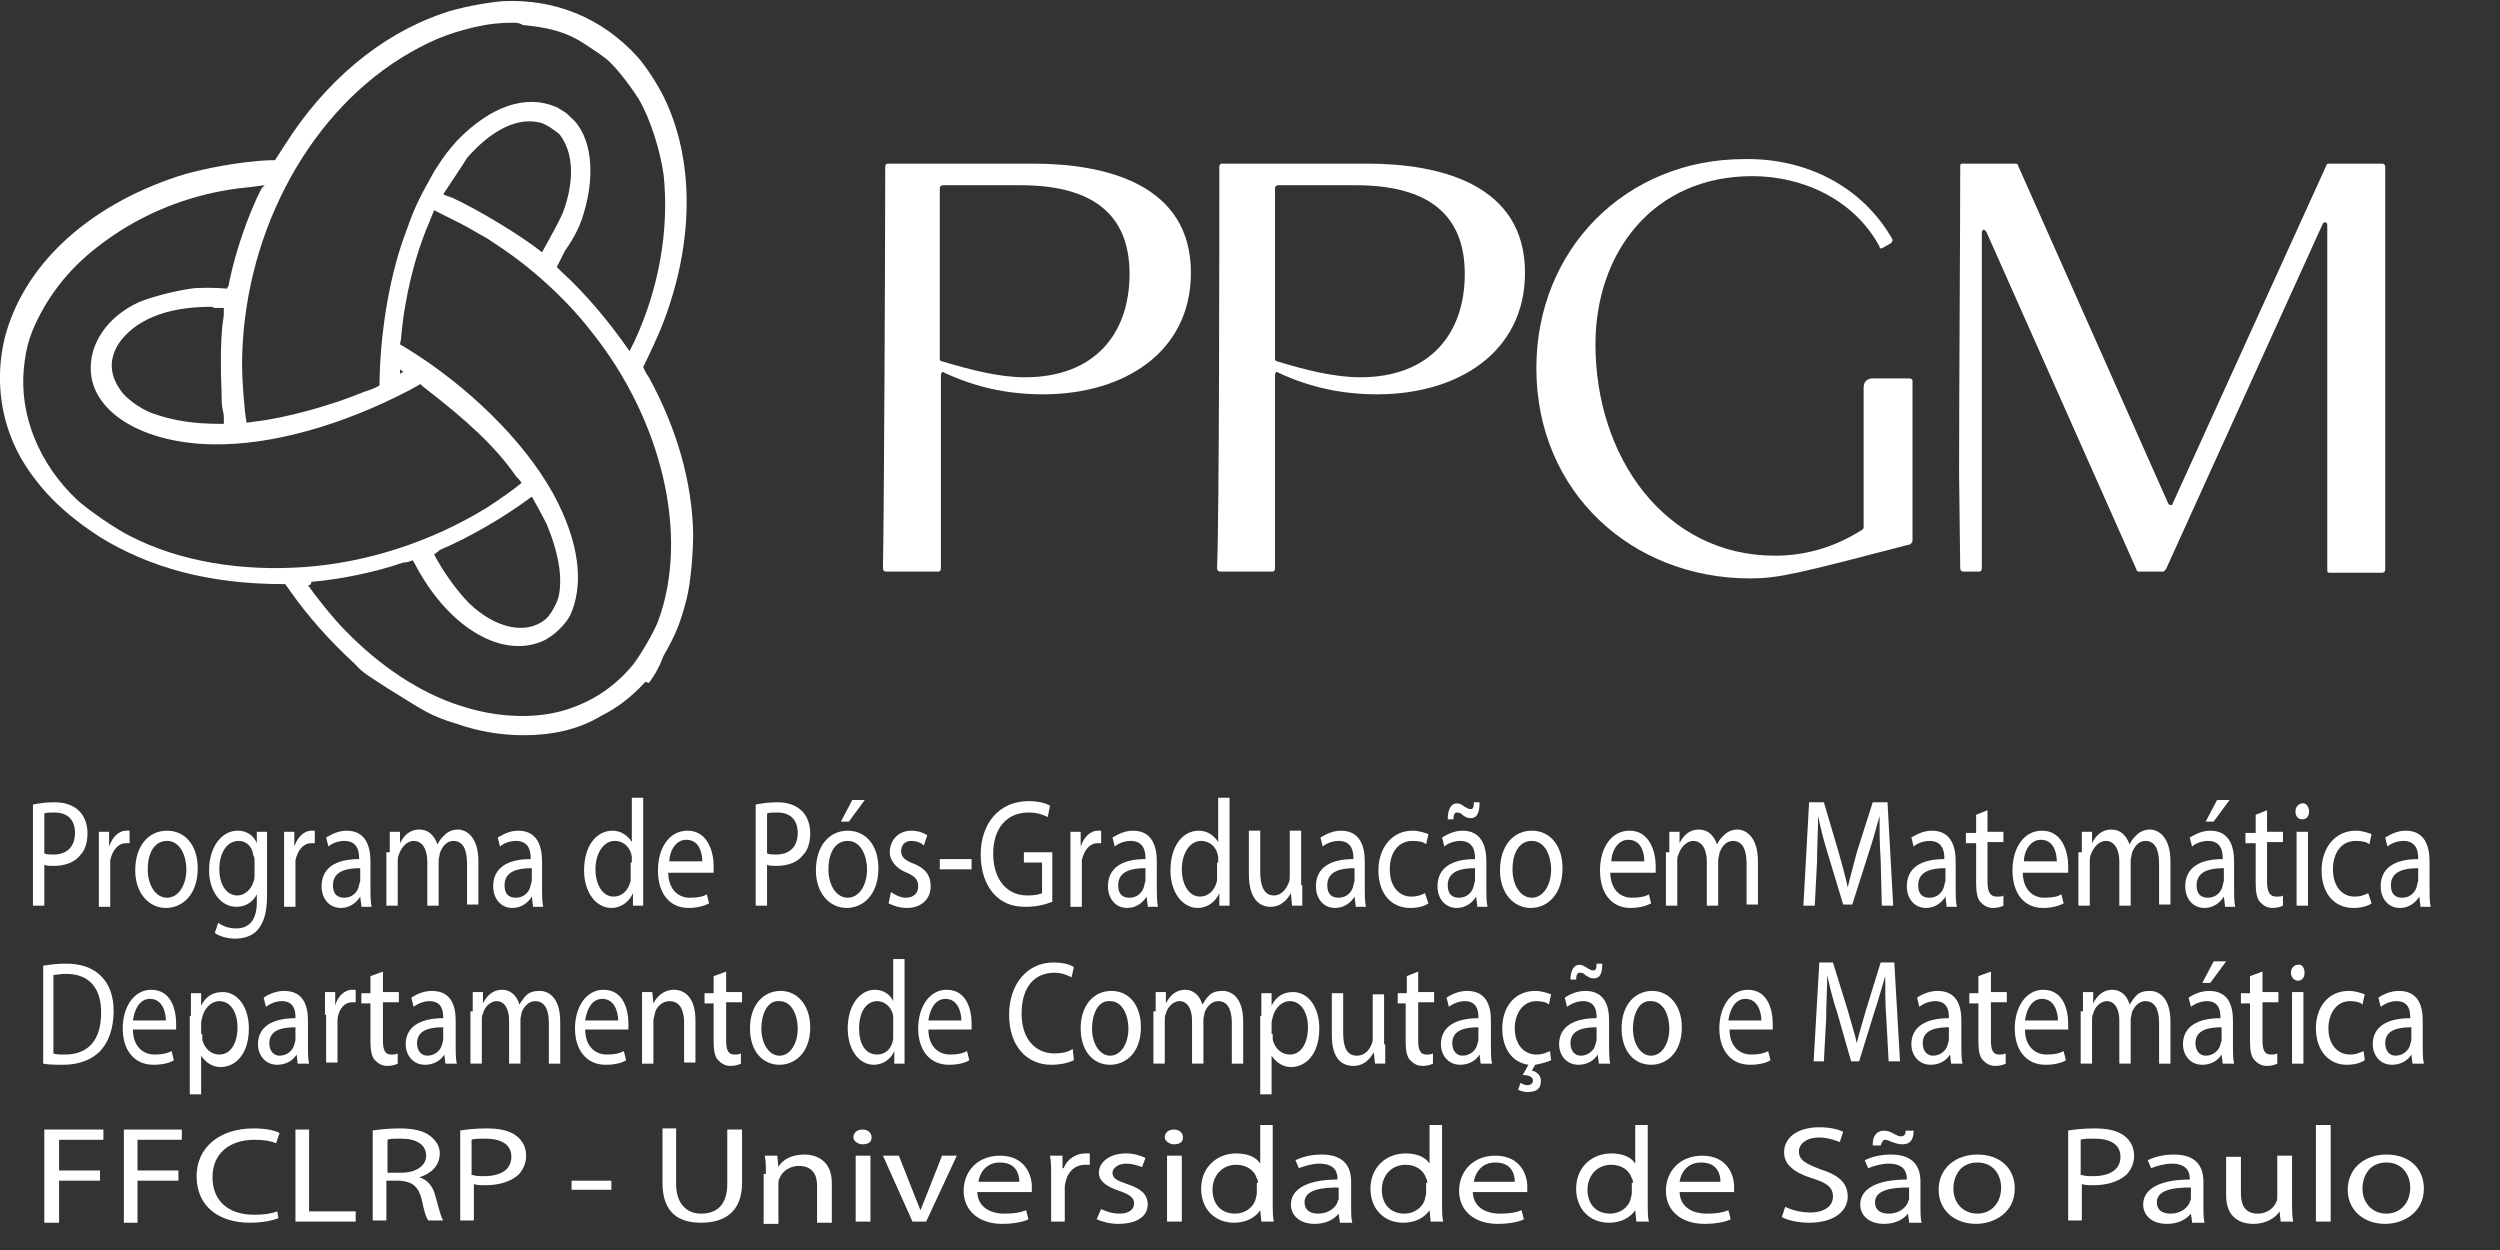 <?xml version="1.0" encoding="utf-8"?>
<svg version="1.1" id="Layer_1" xmlns="http://www.w3.org/2000/svg" viewBox="0 0 220 110">
<rect x="0" y="0" width="220" height="110" fill="#333333" stroke="none"/>
<path fill="#FFFFFF" d="M46.1,64.7c-1.9,0-3.9-0.3-5.9-1c-2.3-0.7-2.8-1.1-5.4-2.7l-0.8-0.5c-1.5-1-2-1.2-2.8-2.1
	c-2.2-2-4.2-4.3-5.6-6.3l-0.5-0.7h-0.2c-6.4,0-11.7-1.4-16.2-4.2c-2.9-1.9-4.9-3.8-6.5-6.3c-2.1-3.3-2.7-7.3-1.8-11.1
	C2,23.5,7.5,18.2,15.7,15.5c2.2-0.7,5.6-1.3,8-1.4l0.5,0l0.9-1.4c3.5-5.5,8.3-9.6,13.8-11.5c1.3-0.5,4-1,5.4-1.1
	c4.6-0.2,8.7,1.5,11.8,4.9c0.8,0.9,1.8,2.5,2.3,3.5c2.7,5.5,2.7,12.7,0,19.8c-0.4,1.1-1.4,3.2-1.8,4c0.1,0.2,0.2,0.5,0.5,0.9
	c2.5,4.6,3.8,9.2,3.9,13.8c0,1.5-0.2,4.3-0.6,5.8c-0.5,1.9-0.9,3-2,4.9c-0.5,1.3-1,2-1.3,2.4L56.8,60c-1.3,1.4-2.5,2.3-3.9,3
	C50.9,64.2,48.6,64.7,46.1,64.7z M27.1,51.5c0.7,1,2.2,2.9,3.3,4c3,3.1,6.6,5.5,10.1,6.6c3.3,1.1,6.8,1.2,9.5,0.3
	c2.4-0.8,4.2-2.1,5.7-3.9c0.7-0.9,1.8-2.8,2.2-3.8c2.8-7.5,0.4-17.8-6-25.7c-2.2-2.8-5.2-5.5-8.1-7.4l-0.9-0.6l0.3-0.4c0,0,0,0,0,0
	L42.9,21l-1.4-0.8c-0.5-0.3-1.3-0.7-2.1-1.1c-0.4-0.2-0.8-0.4-1.2-0.6c-0.1,0.3-0.3,0.7-0.4,1c-1.3,3-2.2,6.7-2.5,10.2
	c0,0.2-0.1,0.5-0.1,0.6l0.5,0.3l0.8,0.5l0,0l1.2,0.8c5.3,3.7,9.8,8.6,11.8,13.2c1.5,3.4,1.8,6.5,0.7,9c-0.4,0.8-1.3,1.7-2.2,2.2
	c-3.6,1.8-8.4-0.9-11.4-6.5c-0.1-0.2-0.2-0.4-0.3-0.5c-0.2,0.1-0.5,0.2-0.8,0.2c-2.6,0.9-5.7,1.5-8.1,1.7
	C27.4,51.5,27.2,51.5,27.1,51.5z M38.2,48.8c0.8,1.5,2,3.2,3.1,4.3c2.3,2.2,5,2.8,6.7,1.4c0.4-0.3,1.1-1.5,1.2-2.2l0,0
	c0.3-1.7-0.1-3.8-1.1-6.2c-0.3-0.6-0.9-1.7-1.3-2.4c-2.4,1.8-5.5,3.6-8.1,4.7C38.5,48.6,38.3,48.7,38.2,48.8z M23.3,16.3
	c-0.7,0.1-1.6,0.2-2.5,0.3c-3.7,0.5-7.2,1.8-10.2,3.7c-3.1,2-5.1,4-6.7,6.7c-1.2,2.1-1.6,3.4-1.8,5.4C1.7,36.5,3.4,40.8,6.8,44
	c1,0.9,3.3,2.5,4.7,3.2c4.3,2.2,9.7,3.1,15.3,2.7c5.5-0.4,11.1-2.2,16-5.2c1.1-0.7,2.5-1.7,3.1-2.2c-0.1-0.2-0.4-0.5-0.5-0.6l0,0
	c-1.8-2.6-4.3-4.9-8.2-7.9l-0.2-0.2l-0.9,0.5c-5.9,3.1-12.2,4.9-17.4,4.8c-6-0.1-10.4-2.7-10.7-6.3c-0.2-2.5,1.4-4.9,4.2-6.2
	c1.2-0.5,3.2-1,4.6-1.2c0.5-0.1,2.2-0.1,3.2,0c0-0.1,0-0.1,0.1-0.2l0.1-0.5c0.5-2.4,1.5-5.5,2.8-8.1L23.3,16.3z M45.1,2
	c-1.1,0-2.1,0.1-3.4,0.4c-2.5,0.6-4.1,1.3-6.4,2.7c-8.5,5.3-14,16-14,27.1c0,1.1,0.2,4,0.4,5l0.7-0.1c2.7-0.3,6.7-1.4,9.6-2.6
	l0.3-0.1c0.6-0.2,1-0.4,1.1-0.5c0,0,0-0.2,0-0.3l0-0.1c0.1-4.8,1-9.7,2.4-13.3c0.8-2.3,1.3-3.1,2.4-5.1c1-1.6,1.4-2,2-2.7
	c3-3.1,6.1-4.1,8.7-3c0.1,0,0.5,0.3,0.7,0.4c0.2,0.1,0.5,0.4,0.6,0.5c1.9,1.6,2.3,5.2,1,9c-0.3,0.8-0.6,1.5-1.5,2.8L49,23.5l0.4,0.4
	c2.1,1.9,4.2,4.4,6,7l0.4-0.8c2.2-4.7,3.1-9.9,2.6-14.7c-0.3-2.2-1.2-5-2.2-6.7c-0.9-1.4-2.3-3.2-3.1-3.7l-0.4-0.3l-1.2-0.8
	c-1.8-1.2-3.5-1.5-5.5-1.7C45.7,2,45.4,2,45.1,2z M18.5,27c-3.9,0-6.7,1.2-8.1,3.3c-0.9,1.5-0.7,2.9,0.4,4.3c0.6,0.7,1.9,1.6,3,1.9
	c1.5,0.5,3.2,0.8,5.6,0.8h0.3l0-0.3c0-0.3,0-0.6-0.1-0.9c-0.1-0.5-0.1-1-0.1-1.5c-0.1-2.2-0.1-4.5,0.1-6.2c0.1-0.5,0.1-0.9,0.1-1.2
	c0,0,0-0.1,0-0.1c-0.2,0-0.3,0-0.5,0l-0.4,0C18.8,27,18.6,27,18.5,27z M35.2,32.5c0,0.1,0,0.3,0,0.4c0.1-0.1,0.2-0.1,0.3-0.2
	c-0.1,0-0.1-0.1-0.2-0.1L35.2,32.5z M39,17.1c0.2,0.1,0.5,0.2,0.8,0.3c2.4,1.1,6.3,3.5,7.9,4.8c0,0,0,0,0,0c0.5-0.9,1.5-2.7,1.8-3.4
	c1-2.6,1-5,0-6.6c-0.3-0.5-0.4-0.5-1.1-1c-0.7-0.4-0.7-0.4-1.4-0.5c-1.8-0.2-3.9,0.9-5.9,3.2C40.8,14.4,39.6,16.2,39,17.1z"/>
<path id="path5043-9-9_1_" fill="#FFFFFF" d="M77.9,14.7c0-0.2,0.1-0.3,0.2-0.3h12.8
	c6.4,0,13.9,1.8,13.9,9.6c0,7-5.9,10.7-13,10.7c-3.1,0-5.9-0.6-8.7-1.9c-0.2-0.2-0.3,0.1-0.3,0.2v17c0,0.2-0.1,0.3-0.2,0.3H78
	c-0.2,0-0.3-0.1-0.3-0.3C77.8,45.4,77.9,21,77.9,14.7L77.9,14.7z M90.2,33.2c6.1,0,9.2-3.8,9.2-9.1c0-5.2-3.2-7.8-9.6-7.8h-6.8
	c-0.2,0-0.3,0.1-0.3,0.3v15c0,0.1,0.1,0.2,0.2,0.2C85.6,32.6,88,33.2,90.2,33.2L90.2,33.2z"/>
<path id="path5045-8-6_1_" fill="#FFFFFF" d="M107.3,14.7c0-0.2,0.1-0.3,0.2-0.3h12.8
	c6.4,0,13.9,1.8,13.9,9.6c0,7-5.9,10.7-13,10.7c-3.1,0-5.9-0.6-8.7-1.9c-0.2-0.2-0.3,0.1-0.3,0.2v17c0,0.2-0.1,0.3-0.2,0.3h-4.6
	c-0.2,0-0.3-0.1-0.3-0.3C107.3,45.4,107.3,21,107.3,14.7L107.3,14.7z M119.7,33.2c6.1,0,9.2-3.8,9.2-9.1c0-5.2-3.2-7.8-9.6-7.8h-6.8
	c-0.2,0-0.3,0.1-0.3,0.3v15c0,0.1,0.1,0.2,0.2,0.2C115,32.6,117.5,33.2,119.7,33.2L119.7,33.2z"/>
<path id="path5047-0-3_1_" fill="#FFFFFF" d="M166.5,21c0.1,0.2,0,0.3-0.1,0.4l-0.7,0.4
	c-0.2,0.1-0.3,0.1-0.3-0.1c-2.2-4.1-6.7-6.2-11.2-6.2c-8.7,0-13.8,6.7-13.8,14.8c0,9.9,6.1,18.6,15.8,18.6c2.6,0,5.2-0.7,7.7-2.3
	c0.1-0.1,0.1-0.2,0.1-0.2V34.1c0-0.5,0.3-0.8,0.8-0.8h3.2c0.2,0,0.3,0.1,0.3,0.2v14.1c0,0.1-0.1,0.2-0.2,0.3c-10,2.6-11.6,3-14.1,3
	c-10.4,0-18.8-7.6-18.8-18.5c0-10.5,7.9-18.4,18.3-18.4C158.8,13.9,163.8,16.3,166.5,21z"/>
<path id="path5049-4-97_1_" fill="#FFFFFF" d="M172.4,41.7c0-7.4,0.1-21.1,0.1-27.1
	c0-0.2,0.1-0.2,0.2-0.2h4.7c0.1,0,0.2,0.1,0.2,0.2l13.2,29.7c0.1,0.2,0.4,0.2,0.4,0l13.5-29.7c0-0.1,0.1-0.2,0.2-0.2h4.7
	c0.2,0,0.3,0.1,0.3,0.3v35.4c0,0.2-0.1,0.3-0.3,0.3H205c-0.2,0-0.2-0.1-0.2-0.3V19.8c0-0.3-0.3-0.3-0.4-0.1l-13.8,30.4
	c-0.1,0.1-0.2,0.2-0.2,0.2h-2.2c-0.1,0-0.2-0.1-0.2-0.2l-13.2-29.7c-0.2-0.3-0.4-0.2-0.4,0.1v29.5c0,0.2-0.1,0.3-0.2,0.3h-1.4
	c-0.2,0-0.3-0.1-0.3-0.3L172.4,41.7L172.4,41.7z"/>
<g>
	<path fill="#FFFFFF" d="M2.9,70.8c0.5-0.1,1.1-0.2,1.9-0.2c1,0,1.7,0.3,2.2,0.8c0.4,0.4,0.7,1.1,0.7,1.9c0,0.8-0.2,1.5-0.6,1.9
		c-0.5,0.7-1.4,1-2.4,1c-0.3,0-0.6,0-0.8-0.1v3.6h-1V70.8z M3.9,75.1c0.2,0.1,0.5,0.1,0.8,0.1c1.2,0,1.9-0.7,1.9-1.9
		c0-1.2-0.7-1.8-1.8-1.8c-0.4,0-0.8,0-0.9,0.1V75.1z"/>
	<path fill="#FFFFFF" d="M8.7,75.2c0-0.8,0-1.4,0-2h0.9l0,1.3h0c0.3-0.9,0.9-1.4,1.5-1.4c0.1,0,0.2,0,0.3,0v1.1c-0.1,0-0.2,0-0.3,0
		c-0.7,0-1.2,0.6-1.4,1.5c0,0.2,0,0.3,0,0.6v3.5h-1V75.2z"/>
	<path fill="#FFFFFF" d="M17.4,76.4c0,2.4-1.4,3.5-2.8,3.5c-1.5,0-2.7-1.3-2.7-3.3c0-2.2,1.2-3.5,2.8-3.5
		C16.3,73.1,17.4,74.4,17.4,76.4z M13,76.5c0,1.4,0.7,2.5,1.7,2.5c1,0,1.7-1.1,1.7-2.5c0-1.1-0.5-2.5-1.7-2.5S13,75.2,13,76.5z"/>
	<path fill="#FFFFFF" d="M23.5,73.2c0,0.5,0,1,0,1.8v3.8c0,1.5-0.3,2.4-0.8,3c-0.5,0.6-1.3,0.8-2,0.8c-0.7,0-1.4-0.2-1.8-0.5
		l0.3-0.9c0.4,0.3,0.9,0.5,1.6,0.5c1,0,1.8-0.6,1.8-2.3v-0.7h0c-0.3,0.6-0.9,1.1-1.8,1.1c-1.4,0-2.4-1.4-2.4-3.2
		c0-2.2,1.2-3.5,2.5-3.5c1,0,1.5,0.6,1.7,1.1h0l0-1H23.5z M22.4,75.8c0-0.2,0-0.4-0.1-0.5C22.2,74.5,21.7,74,21,74
		c-1,0-1.7,1-1.7,2.5c0,1.3,0.6,2.3,1.6,2.3c0.6,0,1.2-0.5,1.4-1.2c0.1-0.2,0.1-0.4,0.1-0.6V75.8z"/>
	<path fill="#FFFFFF" d="M25,75.2c0-0.8,0-1.4,0-2h0.9l0,1.3h0c0.3-0.9,0.9-1.4,1.5-1.4c0.1,0,0.2,0,0.3,0v1.1c-0.1,0-0.2,0-0.3,0
		c-0.7,0-1.2,0.6-1.4,1.5c0,0.2,0,0.3,0,0.6v3.5h-1V75.2z"/>
	<path fill="#FFFFFF" d="M31.8,79.7l-0.1-0.8h0c-0.3,0.5-0.9,1-1.7,1c-1.1,0-1.7-0.9-1.7-1.9c0-1.6,1.2-2.4,3.3-2.4v-0.1
		c0-0.5-0.1-1.5-1.3-1.5c-0.5,0-1.1,0.2-1.4,0.5l-0.2-0.8c0.5-0.3,1.1-0.6,1.8-0.6c1.7,0,2.1,1.4,2.1,2.7v2.4c0,0.6,0,1.1,0.1,1.6
		H31.8z M31.7,76.4c-1.1,0-2.4,0.2-2.4,1.5c0,0.8,0.4,1.1,1,1.1c0.7,0,1.2-0.5,1.3-1.1c0-0.1,0.1-0.3,0.1-0.4V76.4z"/>
	<path fill="#FFFFFF" d="M34.3,75c0-0.7,0-1.2,0-1.8h0.9l0,1h0c0.3-0.6,0.8-1.2,1.7-1.2c0.8,0,1.3,0.5,1.6,1.3h0
		c0.2-0.4,0.4-0.6,0.6-0.8c0.3-0.3,0.7-0.5,1.2-0.5c0.7,0,1.8,0.6,1.8,2.8v3.8h-1V76c0-1.3-0.4-2-1.2-2c-0.6,0-1,0.5-1.2,1.1
		c0,0.2-0.1,0.4-0.1,0.6v4h-1v-3.9c0-1-0.4-1.8-1.2-1.8c-0.6,0-1.1,0.6-1.3,1.2c-0.1,0.2-0.1,0.4-0.1,0.6v3.9h-1V75z"/>
	<path fill="#FFFFFF" d="M46.9,79.7l-0.1-0.8h0c-0.3,0.5-0.9,1-1.7,1c-1.1,0-1.7-0.9-1.7-1.9c0-1.6,1.2-2.4,3.3-2.4v-0.1
		c0-0.5-0.1-1.5-1.3-1.5c-0.5,0-1.1,0.2-1.4,0.5l-0.2-0.8c0.5-0.3,1.1-0.6,1.8-0.6c1.7,0,2.1,1.4,2.1,2.7v2.4c0,0.6,0,1.1,0.1,1.6
		H46.9z M46.8,76.4c-1.1,0-2.4,0.2-2.4,1.5c0,0.8,0.4,1.1,1,1.1c0.7,0,1.2-0.5,1.3-1.1c0-0.1,0.1-0.3,0.1-0.4V76.4z"/>
	<path fill="#FFFFFF" d="M56.6,70.2V78c0,0.6,0,1.2,0,1.7h-0.9l0-1.1h0c-0.3,0.7-1,1.3-1.9,1.3c-1.3,0-2.4-1.3-2.4-3.3
		c0-2.2,1.1-3.5,2.5-3.5c0.8,0,1.4,0.5,1.7,1h0v-3.9H56.6z M55.6,75.9c0-0.1,0-0.3,0-0.5c-0.1-0.8-0.7-1.4-1.5-1.4
		c-1,0-1.7,1.1-1.7,2.5c0,1.3,0.6,2.4,1.6,2.4c0.7,0,1.3-0.5,1.5-1.4c0-0.2,0-0.3,0-0.5V75.9z"/>
	<path fill="#FFFFFF" d="M58.8,76.7c0,1.6,0.9,2.3,1.9,2.3c0.7,0,1.2-0.1,1.5-0.3l0.2,0.8c-0.4,0.2-1,0.4-1.8,0.4
		c-1.7,0-2.7-1.3-2.7-3.3c0-2,1-3.5,2.6-3.5c1.8,0,2.3,1.9,2.3,3.1c0,0.2,0,0.4,0,0.6H58.8z M61.8,75.8c0-0.8-0.3-1.9-1.4-1.9
		c-1,0-1.5,1.1-1.5,1.9H61.8z"/>
	<path fill="#FFFFFF" d="M66.5,70.8c0.5-0.1,1.1-0.2,1.9-0.2c1,0,1.7,0.3,2.2,0.8c0.4,0.4,0.7,1.1,0.7,1.9c0,0.8-0.2,1.5-0.6,1.9
		c-0.5,0.7-1.4,1-2.4,1c-0.3,0-0.6,0-0.8-0.1v3.6h-1V70.8z M67.5,75.1c0.2,0.1,0.5,0.1,0.8,0.1c1.2,0,1.9-0.7,1.9-1.9
		c0-1.2-0.7-1.8-1.8-1.8c-0.4,0-0.8,0-0.9,0.1V75.1z"/>
	<path fill="#FFFFFF" d="M77.3,76.4c0,2.4-1.4,3.5-2.8,3.5c-1.5,0-2.7-1.3-2.7-3.3c0-2.2,1.2-3.5,2.8-3.5
		C76.2,73.1,77.3,74.4,77.3,76.4z M72.9,76.5c0,1.4,0.7,2.5,1.7,2.5c1,0,1.7-1.1,1.7-2.5c0-1.1-0.5-2.5-1.7-2.5S72.9,75.2,72.9,76.5
		z M76.1,70.4l-1.4,1.9H74l1-1.9H76.1z"/>
	<path fill="#FFFFFF" d="M78.4,78.5c0.3,0.2,0.8,0.5,1.3,0.5c0.7,0,1.1-0.4,1.1-1c0-0.6-0.3-0.9-1-1.2c-1-0.4-1.5-1.1-1.5-1.8
		c0-1,0.7-1.9,1.9-1.9c0.6,0,1.1,0.2,1.4,0.4l-0.3,0.9c-0.2-0.2-0.6-0.4-1.1-0.4c-0.6,0-0.9,0.4-0.9,0.9c0,0.5,0.3,0.8,1.1,1.1
		c1,0.4,1.5,1,1.5,2c0,1.1-0.8,1.9-2.1,1.9c-0.6,0-1.2-0.2-1.6-0.4L78.4,78.5z"/>
	<path fill="#FFFFFF" d="M85.5,75.6v0.9h-2.8v-0.9H85.5z"/>
	<path fill="#FFFFFF" d="M92.7,79.3c-0.4,0.2-1.3,0.5-2.4,0.5c-1.2,0-2.1-0.3-2.9-1.2c-0.7-0.8-1.1-2-1.1-3.4c0-2.7,1.6-4.7,4.2-4.7
		c0.9,0,1.6,0.2,1.9,0.4l-0.2,1c-0.4-0.2-0.9-0.4-1.7-0.4c-1.9,0-3.1,1.4-3.1,3.6c0,2.3,1.2,3.7,3,3.7c0.7,0,1.1-0.1,1.3-0.2v-2.7
		h-1.6V75h2.5V79.3z"/>
	<path fill="#FFFFFF" d="M94.2,75.2c0-0.8,0-1.4,0-2h0.9l0,1.3h0c0.3-0.9,0.9-1.4,1.5-1.4c0.1,0,0.2,0,0.3,0v1.1c-0.1,0-0.2,0-0.3,0
		c-0.7,0-1.2,0.6-1.4,1.5c0,0.2,0,0.3,0,0.6v3.5h-1V75.2z"/>
	<path fill="#FFFFFF" d="M101,79.7l-0.1-0.8h0c-0.3,0.5-0.9,1-1.7,1c-1.1,0-1.7-0.9-1.7-1.9c0-1.6,1.2-2.4,3.3-2.4v-0.1
		c0-0.5-0.1-1.5-1.3-1.5c-0.5,0-1.1,0.2-1.4,0.5l-0.2-0.8c0.5-0.3,1.1-0.6,1.8-0.6c1.7,0,2.1,1.4,2.1,2.7v2.4c0,0.6,0,1.1,0.1,1.6
		H101z M100.8,76.4c-1.1,0-2.4,0.2-2.4,1.5c0,0.8,0.4,1.1,1,1.1c0.7,0,1.2-0.5,1.3-1.1c0-0.1,0.1-0.3,0.1-0.4V76.4z"/>
	<path fill="#FFFFFF" d="M108.2,70.2V78c0,0.6,0,1.2,0,1.7h-0.9l0-1.1h0c-0.3,0.7-1,1.3-1.9,1.3c-1.3,0-2.4-1.3-2.4-3.3
		c0-2.2,1.1-3.5,2.5-3.5c0.8,0,1.4,0.5,1.7,1h0v-3.9H108.2z M107.2,75.9c0-0.1,0-0.3,0-0.5c-0.1-0.8-0.7-1.4-1.5-1.4
		c-1,0-1.7,1.1-1.7,2.5c0,1.3,0.6,2.4,1.6,2.4c0.7,0,1.3-0.5,1.5-1.4c0-0.2,0-0.3,0-0.5V75.9z"/>
	<path fill="#FFFFFF" d="M114.6,77.9c0,0.7,0,1.3,0,1.8h-0.9l-0.1-1.1h0c-0.3,0.5-0.8,1.2-1.8,1.2c-0.9,0-1.9-0.6-1.9-2.9v-3.8h1
		v3.6c0,1.2,0.3,2.1,1.2,2.1c0.7,0,1.1-0.6,1.3-1.1c0.1-0.2,0.1-0.4,0.1-0.6v-4h1V77.9z"/>
	<path fill="#FFFFFF" d="M119.3,79.7l-0.1-0.8h0c-0.3,0.5-0.9,1-1.7,1c-1.1,0-1.7-0.9-1.7-1.9c0-1.6,1.2-2.4,3.3-2.4v-0.1
		c0-0.5-0.1-1.5-1.3-1.5c-0.5,0-1.1,0.2-1.4,0.5l-0.2-0.8c0.5-0.3,1.1-0.6,1.8-0.6c1.7,0,2.1,1.4,2.1,2.7v2.4c0,0.6,0,1.1,0.1,1.6
		H119.3z M119.2,76.4c-1.1,0-2.4,0.2-2.4,1.5c0,0.8,0.4,1.1,1,1.1c0.7,0,1.2-0.5,1.3-1.1c0-0.1,0.1-0.3,0.1-0.4V76.4z"/>
	<path fill="#FFFFFF" d="M125.7,79.5c-0.3,0.2-0.8,0.4-1.6,0.4c-1.7,0-2.8-1.3-2.8-3.3c0-2,1.2-3.5,3-3.5c0.6,0,1.1,0.2,1.4,0.3
		l-0.2,0.9c-0.2-0.2-0.6-0.3-1.2-0.3c-1.3,0-2,1.1-2,2.5c0,1.5,0.8,2.4,1.9,2.4c0.6,0,1-0.2,1.2-0.3L125.7,79.5z"/>
	<path fill="#FFFFFF" d="M130,79.7l-0.1-0.8h0c-0.3,0.5-0.9,1-1.7,1c-1.1,0-1.7-0.9-1.7-1.9c0-1.6,1.2-2.4,3.3-2.4v-0.1
		c0-0.5-0.1-1.5-1.3-1.5c-0.5,0-1.1,0.2-1.4,0.5l-0.2-0.8c0.5-0.3,1.1-0.6,1.8-0.6c1.7,0,2.1,1.4,2.1,2.7v2.4c0,0.6,0,1.1,0.1,1.6
		H130z M127.4,72.1c0-0.9,0.3-1.4,0.8-1.4c0.3,0,0.4,0.1,0.7,0.3c0.2,0.1,0.3,0.2,0.5,0.2c0.2,0,0.3-0.1,0.3-0.6h0.5
		c0,0.9-0.2,1.4-0.8,1.4c-0.2,0-0.5-0.1-0.7-0.3c-0.2-0.2-0.4-0.2-0.5-0.2c-0.2,0-0.3,0.2-0.3,0.6H127.4z M129.8,76.4
		c-1.1,0-2.4,0.2-2.4,1.5c0,0.8,0.4,1.1,1,1.1c0.7,0,1.2-0.5,1.3-1.1c0-0.1,0.1-0.3,0.1-0.4V76.4z"/>
	<path fill="#FFFFFF" d="M137.5,76.4c0,2.4-1.4,3.5-2.8,3.5c-1.5,0-2.7-1.3-2.7-3.3c0-2.2,1.2-3.5,2.8-3.5
		C136.4,73.1,137.5,74.4,137.5,76.4z M133.1,76.5c0,1.4,0.7,2.5,1.7,2.5c1,0,1.7-1.1,1.7-2.5c0-1.1-0.5-2.5-1.7-2.5
		S133.1,75.2,133.1,76.5z"/>
	<path fill="#FFFFFF" d="M141.7,76.7c0,1.6,0.9,2.3,1.9,2.3c0.7,0,1.2-0.1,1.5-0.3l0.2,0.8c-0.4,0.2-1,0.4-1.8,0.4
		c-1.7,0-2.7-1.3-2.7-3.3c0-2,1-3.5,2.6-3.5c1.8,0,2.3,1.9,2.3,3.1c0,0.2,0,0.4,0,0.6H141.7z M144.7,75.8c0-0.8-0.3-1.9-1.4-1.9
		c-1,0-1.5,1.1-1.5,1.9H144.7z"/>
	<path fill="#FFFFFF" d="M146.9,75c0-0.7,0-1.2,0-1.8h0.9l0,1h0c0.3-0.6,0.8-1.2,1.7-1.2c0.8,0,1.3,0.5,1.6,1.3h0
		c0.2-0.4,0.4-0.6,0.6-0.8c0.3-0.3,0.7-0.5,1.2-0.5c0.7,0,1.8,0.6,1.8,2.8v3.8h-1V76c0-1.3-0.4-2-1.2-2c-0.6,0-1,0.5-1.2,1.1
		c0,0.2-0.1,0.4-0.1,0.6v4h-1v-3.9c0-1-0.4-1.8-1.2-1.8c-0.6,0-1.1,0.6-1.3,1.2c-0.1,0.2-0.1,0.4-0.1,0.6v3.9h-1V75z"/>
	<path fill="#FFFFFF" d="M165.5,75.7c-0.1-1.3-0.1-2.8-0.1-3.9h0c-0.3,1.1-0.6,2.2-1,3.4l-1.4,4.4h-0.8l-1.3-4.3
		c-0.4-1.3-0.7-2.4-0.9-3.5h0c0,1.1-0.1,2.6-0.1,4l-0.2,3.9h-1l0.5-9.1h1.3l1.3,4.4c0.3,1.1,0.6,2.1,0.8,3.1h0
		c0.2-0.9,0.5-1.9,0.8-3.1l1.4-4.4h1.3l0.5,9.1h-1L165.5,75.7z"/>
	<path fill="#FFFFFF" d="M171.3,79.7l-0.1-0.8h0c-0.3,0.5-0.9,1-1.7,1c-1.1,0-1.7-0.9-1.7-1.9c0-1.6,1.2-2.4,3.3-2.4v-0.1
		c0-0.5-0.1-1.5-1.3-1.5c-0.5,0-1.1,0.2-1.4,0.5l-0.2-0.8c0.5-0.3,1.1-0.6,1.8-0.6c1.7,0,2.1,1.4,2.1,2.7v2.4c0,0.6,0,1.1,0.1,1.6
		H171.3z M171.2,76.4c-1.1,0-2.4,0.2-2.4,1.5c0,0.8,0.4,1.1,1,1.1c0.7,0,1.2-0.5,1.3-1.1c0-0.1,0.1-0.3,0.1-0.4V76.4z"/>
	<path fill="#FFFFFF" d="M174.9,71.3v1.9h1.4v0.9h-1.4v3.5c0,0.8,0.2,1.3,0.8,1.3c0.3,0,0.5,0,0.6-0.1l0,0.9
		c-0.2,0.1-0.5,0.2-0.9,0.2c-0.5,0-0.8-0.2-1.1-0.5c-0.3-0.3-0.4-0.9-0.4-1.7v-3.5h-0.9v-0.9h0.9v-1.6L174.9,71.3z"/>
	<path fill="#FFFFFF" d="M178,76.7c0,1.6,0.9,2.3,1.9,2.3c0.7,0,1.2-0.1,1.5-0.3l0.2,0.8c-0.4,0.2-1,0.4-1.8,0.4
		c-1.7,0-2.7-1.3-2.7-3.3c0-2,1-3.5,2.6-3.5c1.8,0,2.3,1.9,2.3,3.1c0,0.2,0,0.4,0,0.6H178z M181,75.8c0-0.8-0.3-1.9-1.4-1.9
		c-1,0-1.5,1.1-1.5,1.9H181z"/>
	<path fill="#FFFFFF" d="M183.2,75c0-0.7,0-1.2,0-1.8h0.9l0,1h0c0.3-0.6,0.8-1.2,1.7-1.2c0.8,0,1.3,0.5,1.6,1.3h0
		c0.2-0.4,0.4-0.6,0.6-0.8c0.3-0.3,0.7-0.5,1.2-0.5c0.7,0,1.8,0.6,1.8,2.8v3.8h-1V76c0-1.3-0.4-2-1.2-2c-0.6,0-1,0.5-1.2,1.1
		c0,0.2-0.1,0.4-0.1,0.6v4h-1v-3.9c0-1-0.4-1.8-1.2-1.8c-0.6,0-1.1,0.6-1.3,1.2c-0.1,0.2-0.1,0.4-0.1,0.6v3.9h-1V75z"/>
	<path fill="#FFFFFF" d="M195.8,79.7l-0.1-0.8h0c-0.3,0.5-0.9,1-1.7,1c-1.1,0-1.7-0.9-1.7-1.9c0-1.6,1.2-2.4,3.3-2.4v-0.1
		c0-0.5-0.1-1.5-1.3-1.5c-0.5,0-1.1,0.2-1.4,0.5l-0.2-0.8c0.5-0.3,1.1-0.6,1.8-0.6c1.7,0,2.1,1.4,2.1,2.7v2.4c0,0.6,0,1.1,0.1,1.6
		H195.8z M195.7,76.4c-1.1,0-2.4,0.2-2.4,1.5c0,0.8,0.4,1.1,1,1.1c0.7,0,1.2-0.5,1.3-1.1c0-0.1,0.1-0.3,0.1-0.4V76.4z M196.2,70.4
		l-1.4,1.9h-0.7l1-1.9H196.2z"/>
	<path fill="#FFFFFF" d="M199.5,71.3v1.9h1.4v0.9h-1.4v3.5c0,0.8,0.2,1.3,0.8,1.3c0.3,0,0.5,0,0.6-0.1l0,0.9
		c-0.2,0.1-0.5,0.2-0.9,0.2c-0.5,0-0.8-0.2-1.1-0.5c-0.3-0.3-0.4-0.9-0.4-1.7v-3.5h-0.9v-0.9h0.9v-1.6L199.5,71.3z"/>
	<path fill="#FFFFFF" d="M203.2,71.4c0,0.4-0.2,0.7-0.6,0.7c-0.4,0-0.6-0.3-0.6-0.7c0-0.4,0.3-0.7,0.6-0.7
		C202.9,70.6,203.2,71,203.2,71.4z M202.1,79.7v-6.5h1v6.5H202.1z"/>
	<path fill="#FFFFFF" d="M208.7,79.5c-0.3,0.2-0.8,0.4-1.6,0.4c-1.7,0-2.8-1.3-2.8-3.3c0-2,1.2-3.5,3-3.5c0.6,0,1.1,0.2,1.4,0.3
		l-0.2,0.9c-0.2-0.2-0.6-0.3-1.2-0.3c-1.3,0-2,1.1-2,2.5c0,1.5,0.8,2.4,1.9,2.4c0.6,0,1-0.2,1.2-0.3L208.7,79.5z"/>
	<path fill="#FFFFFF" d="M213,79.7l-0.1-0.8h0c-0.3,0.5-0.9,1-1.7,1c-1.1,0-1.7-0.9-1.7-1.9c0-1.6,1.2-2.4,3.3-2.4v-0.1
		c0-0.5-0.1-1.5-1.3-1.5c-0.5,0-1.1,0.2-1.4,0.5l-0.2-0.8c0.5-0.3,1.1-0.6,1.8-0.6c1.7,0,2.1,1.4,2.1,2.7v2.4c0,0.6,0,1.1,0.1,1.6
		H213z M212.8,76.4c-1.1,0-2.4,0.2-2.4,1.5c0,0.8,0.4,1.1,1,1.1c0.7,0,1.2-0.5,1.3-1.1c0-0.1,0.1-0.3,0.1-0.4V76.4z"/>
</g>
<g>
	<path fill="#FFFFFF" d="M3.7,85c0.6-0.1,1.3-0.2,2.1-0.2c1.4,0,2.4,0.4,3.1,1.1c0.7,0.7,1.1,1.7,1.1,3.1c0,1.4-0.4,2.6-1.1,3.4
		c-0.7,0.8-1.9,1.3-3.3,1.3c-0.7,0-1.3,0-1.8-0.1V85z M4.7,92.7c0.2,0.1,0.6,0.1,1,0.1c2.1,0,3.2-1.3,3.2-3.7c0-2.1-1-3.4-3.1-3.4
		c-0.5,0-0.9,0.1-1.1,0.1V92.7z"/>
	<path fill="#FFFFFF" d="M11.7,90.6c0,1.5,0.9,2.2,1.9,2.2c0.7,0,1.1-0.1,1.5-0.3l0.2,0.8c-0.3,0.2-0.9,0.4-1.8,0.4
		c-1.7,0-2.7-1.3-2.7-3.2s1-3.4,2.5-3.4c1.8,0,2.2,1.8,2.2,3c0,0.2,0,0.4,0,0.5H11.7z M14.6,89.8c0-0.7-0.3-1.9-1.4-1.9
		c-1,0-1.4,1.1-1.5,1.9H14.6z"/>
	<path fill="#FFFFFF" d="M16.8,89.4c0-0.8,0-1.4,0-2h0.9l0,1.1h0c0.4-0.8,1-1.2,1.9-1.2c1.3,0,2.3,1.3,2.3,3.2
		c0,2.3-1.2,3.4-2.5,3.4c-0.7,0-1.3-0.4-1.7-1h0v3.4h-1V89.4z M17.8,91c0,0.2,0,0.3,0,0.5c0.2,0.8,0.8,1.3,1.5,1.3
		c1,0,1.6-1,1.6-2.4c0-1.3-0.6-2.3-1.6-2.3c-0.7,0-1.3,0.6-1.5,1.4c0,0.1-0.1,0.3-0.1,0.5V91z"/>
	<path fill="#FFFFFF" d="M26.2,93.6l-0.1-0.8h0c-0.3,0.5-0.9,0.9-1.7,0.9c-1.1,0-1.7-0.9-1.7-1.8c0-1.5,1.2-2.3,3.3-2.3v-0.1
		c0-0.5-0.1-1.4-1.2-1.4c-0.5,0-1,0.2-1.4,0.5l-0.2-0.8c0.4-0.3,1.1-0.6,1.8-0.6c1.7,0,2.1,1.3,2.1,2.6v2.3c0,0.5,0,1.1,0.1,1.5
		H26.2z M26,90.4c-1.1,0-2.3,0.2-2.3,1.4c0,0.7,0.4,1.1,0.9,1.1c0.7,0,1.2-0.5,1.3-1c0-0.1,0.1-0.2,0.1-0.4V90.4z"/>
	<path fill="#FFFFFF" d="M28.6,89.3c0-0.7,0-1.4,0-2h0.9l0,1.2h0c0.2-0.8,0.8-1.4,1.5-1.4c0.1,0,0.2,0,0.3,0v1.1c-0.1,0-0.2,0-0.3,0
		c-0.7,0-1.2,0.6-1.3,1.5c0,0.2,0,0.3,0,0.5v3.3h-1V89.3z"/>
	<path fill="#FFFFFF" d="M33.7,85.5v1.8h1.4v0.9h-1.4v3.4c0,0.8,0.2,1.2,0.7,1.2c0.3,0,0.4,0,0.6-0.1l0,0.9
		c-0.2,0.1-0.5,0.2-0.9,0.2c-0.5,0-0.8-0.2-1.1-0.5c-0.3-0.3-0.4-0.9-0.4-1.6v-3.4h-0.8v-0.9h0.8v-1.5L33.7,85.5z"/>
	<path fill="#FFFFFF" d="M39.2,93.6l-0.1-0.8h0c-0.3,0.5-0.9,0.9-1.7,0.9c-1.1,0-1.7-0.9-1.7-1.8c0-1.5,1.2-2.3,3.3-2.3v-0.1
		c0-0.5-0.1-1.4-1.2-1.4c-0.5,0-1,0.2-1.4,0.5l-0.2-0.8c0.4-0.3,1.1-0.6,1.8-0.6c1.7,0,2.1,1.3,2.1,2.6v2.3c0,0.5,0,1.1,0.1,1.5
		H39.2z M39,90.4c-1.1,0-2.3,0.2-2.3,1.4c0,0.7,0.4,1.1,0.9,1.1c0.7,0,1.2-0.5,1.3-1c0-0.1,0.1-0.2,0.1-0.4V90.4z"/>
	<path fill="#FFFFFF" d="M41.6,89c0-0.6,0-1.2,0-1.7h0.9l0,1h0c0.3-0.6,0.8-1.2,1.7-1.2c0.7,0,1.3,0.5,1.5,1.3h0
		c0.2-0.3,0.4-0.6,0.6-0.8c0.3-0.3,0.7-0.4,1.2-0.4c0.7,0,1.8,0.5,1.8,2.7v3.7h-1V90c0-1.2-0.4-1.9-1.2-1.9c-0.6,0-1,0.5-1.2,1
		c0,0.2-0.1,0.4-0.1,0.6v3.9h-1v-3.8c0-1-0.4-1.7-1.1-1.7c-0.6,0-1.1,0.6-1.2,1.1c-0.1,0.2-0.1,0.4-0.1,0.6v3.8h-1V89z"/>
	<path fill="#FFFFFF" d="M51.5,90.6c0,1.5,0.9,2.2,1.9,2.2c0.7,0,1.1-0.1,1.5-0.3l0.2,0.8c-0.3,0.2-0.9,0.4-1.8,0.4
		c-1.7,0-2.7-1.3-2.7-3.2s1-3.4,2.5-3.4c1.8,0,2.2,1.8,2.2,3c0,0.2,0,0.4,0,0.5H51.5z M54.4,89.8c0-0.7-0.3-1.9-1.4-1.9
		c-1,0-1.4,1.1-1.5,1.9H54.4z"/>
	<path fill="#FFFFFF" d="M56.5,89c0-0.6,0-1.2,0-1.7h0.9l0.1,1h0c0.3-0.6,0.9-1.2,1.8-1.2c0.8,0,1.9,0.5,1.9,2.7v3.7h-1V90
		c0-1-0.3-1.9-1.3-1.9c-0.6,0-1.2,0.5-1.3,1.2c0,0.1-0.1,0.3-0.1,0.5v3.8h-1V89z"/>
	<path fill="#FFFFFF" d="M63.9,85.5v1.8h1.4v0.9h-1.4v3.4c0,0.8,0.2,1.2,0.7,1.2c0.3,0,0.4,0,0.6-0.1l0,0.9
		c-0.2,0.1-0.5,0.2-0.9,0.2c-0.5,0-0.8-0.2-1.1-0.5c-0.3-0.3-0.4-0.9-0.4-1.6v-3.4h-0.8v-0.9h0.8v-1.5L63.9,85.5z"/>
	<path fill="#FFFFFF" d="M71.3,90.4c0,2.3-1.4,3.3-2.7,3.3c-1.5,0-2.6-1.2-2.6-3.2c0-2.1,1.2-3.3,2.7-3.3
		C70.2,87.2,71.3,88.5,71.3,90.4z M67,90.5c0,1.4,0.7,2.4,1.6,2.4c0.9,0,1.6-1,1.6-2.4c0-1.1-0.5-2.4-1.6-2.4
		C67.5,88,67,89.3,67,90.5z"/>
	<path fill="#FFFFFF" d="M79.6,84.4V92c0,0.6,0,1.2,0,1.6h-0.9l0-1.1h0c-0.3,0.7-1,1.2-1.8,1.2c-1.3,0-2.3-1.3-2.3-3.2
		c0-2.1,1.1-3.4,2.4-3.4c0.8,0,1.4,0.5,1.6,1h0v-3.7H79.6z M78.6,89.9c0-0.1,0-0.3,0-0.5c-0.1-0.7-0.7-1.3-1.4-1.3
		c-1,0-1.6,1-1.6,2.4c0,1.3,0.5,2.3,1.6,2.3c0.7,0,1.3-0.5,1.4-1.4c0-0.2,0-0.3,0-0.5V89.9z"/>
	<path fill="#FFFFFF" d="M81.7,90.6c0,1.5,0.9,2.2,1.9,2.2c0.7,0,1.1-0.1,1.5-0.3l0.2,0.8c-0.3,0.2-0.9,0.4-1.8,0.4
		c-1.7,0-2.7-1.3-2.7-3.2s1-3.4,2.5-3.4c1.8,0,2.2,1.8,2.2,3c0,0.2,0,0.4,0,0.5H81.7z M84.6,89.8c0-0.7-0.3-1.9-1.4-1.9
		c-1,0-1.4,1.1-1.5,1.9H84.6z"/>
	<path fill="#FFFFFF" d="M94.5,93.3c-0.4,0.2-1.1,0.4-2,0.4c-2.1,0-3.7-1.6-3.7-4.4c0-2.7,1.6-4.6,3.9-4.6c0.9,0,1.5,0.2,1.8,0.4
		L94.3,86c-0.4-0.2-0.9-0.4-1.5-0.4c-1.8,0-2.9,1.3-2.9,3.6c0,2.1,1.1,3.5,2.9,3.5c0.6,0,1.2-0.1,1.6-0.4L94.5,93.3z"/>
	<path fill="#FFFFFF" d="M100.4,90.4c0,2.3-1.4,3.3-2.7,3.3c-1.5,0-2.6-1.2-2.6-3.2c0-2.1,1.2-3.3,2.7-3.3
		C99.4,87.2,100.4,88.5,100.4,90.4z M96.1,90.5c0,1.4,0.7,2.4,1.6,2.4c0.9,0,1.6-1,1.6-2.4c0-1.1-0.5-2.4-1.6-2.4
		C96.6,88,96.1,89.3,96.1,90.5z"/>
	<path fill="#FFFFFF" d="M101.7,89c0-0.6,0-1.2,0-1.7h0.9l0,1h0c0.3-0.6,0.8-1.2,1.7-1.2c0.7,0,1.3,0.5,1.5,1.3h0
		c0.2-0.3,0.4-0.6,0.6-0.8c0.3-0.3,0.7-0.4,1.2-0.4c0.7,0,1.8,0.5,1.8,2.7v3.7h-1V90c0-1.2-0.4-1.9-1.2-1.9c-0.6,0-1,0.5-1.2,1
		c0,0.2-0.1,0.4-0.1,0.6v3.9h-1v-3.8c0-1-0.4-1.7-1.1-1.7c-0.6,0-1.1,0.6-1.2,1.1c-0.1,0.2-0.1,0.4-0.1,0.6v3.8h-1V89z"/>
	<path fill="#FFFFFF" d="M111,89.4c0-0.8,0-1.4,0-2h0.9l0,1.1h0c0.4-0.8,1-1.2,1.9-1.2c1.3,0,2.3,1.3,2.3,3.2c0,2.3-1.2,3.4-2.5,3.4
		c-0.7,0-1.3-0.4-1.7-1h0v3.4h-1V89.4z M112,91c0,0.2,0,0.3,0,0.5c0.2,0.8,0.8,1.3,1.5,1.3c1,0,1.6-1,1.6-2.4c0-1.3-0.6-2.3-1.6-2.3
		c-0.7,0-1.3,0.6-1.5,1.4c0,0.1-0.1,0.3-0.1,0.5V91z"/>
	<path fill="#FFFFFF" d="M121.9,91.9c0,0.6,0,1.2,0,1.7h-0.9l-0.1-1h0c-0.3,0.5-0.8,1.2-1.8,1.2c-0.9,0-1.9-0.5-1.9-2.7v-3.7h1v3.5
		c0,1.2,0.3,2,1.2,2c0.7,0,1.1-0.5,1.3-1c0.1-0.2,0.1-0.4,0.1-0.6v-3.8h1V91.9z"/>
	<path fill="#FFFFFF" d="M124.8,85.5v1.8h1.4v0.9h-1.4v3.4c0,0.8,0.2,1.2,0.7,1.2c0.3,0,0.4,0,0.6-0.1l0,0.9
		c-0.2,0.1-0.5,0.2-0.9,0.2c-0.5,0-0.8-0.2-1.1-0.5c-0.3-0.3-0.4-0.9-0.4-1.6v-3.4H123v-0.9h0.8v-1.5L124.8,85.5z"/>
	<path fill="#FFFFFF" d="M130.3,93.6l-0.1-0.8h0c-0.3,0.5-0.9,0.9-1.7,0.9c-1.1,0-1.7-0.9-1.7-1.8c0-1.5,1.2-2.3,3.3-2.3v-0.1
		c0-0.5-0.1-1.4-1.2-1.4c-0.5,0-1,0.2-1.4,0.5l-0.2-0.8c0.4-0.3,1.1-0.6,1.8-0.6c1.7,0,2.1,1.3,2.1,2.6v2.3c0,0.5,0,1.1,0.1,1.5
		H130.3z M130.1,90.4c-1.1,0-2.3,0.2-2.3,1.4c0,0.7,0.4,1.1,0.9,1.1c0.7,0,1.2-0.5,1.3-1c0-0.1,0.1-0.2,0.1-0.4V90.4z"/>
	<path fill="#FFFFFF" d="M136.5,93.3c-0.2,0.1-0.8,0.3-1.4,0.4l-0.3,0.5c0.4,0.1,0.8,0.4,0.8,0.9c0,0.8-0.5,1-1.2,1
		c-0.3,0-0.6-0.1-0.8-0.2l0.2-0.6c0.2,0.1,0.4,0.2,0.6,0.2c0.2,0,0.5-0.1,0.5-0.4c0-0.3-0.3-0.5-0.9-0.5l0.5-0.9
		c-1.4-0.2-2.3-1.4-2.3-3.2c0-1.9,1.1-3.3,2.9-3.3c0.6,0,1.1,0.2,1.4,0.3l-0.2,0.9c-0.2-0.2-0.6-0.3-1.1-0.3c-1.2,0-1.9,1.1-1.9,2.4
		c0,1.4,0.8,2.3,1.9,2.3c0.6,0,0.9-0.2,1.2-0.3L136.5,93.3z"/>
	<path fill="#FFFFFF" d="M140.7,93.6l-0.1-0.8h0c-0.3,0.5-0.9,0.9-1.7,0.9c-1.1,0-1.7-0.9-1.7-1.8c0-1.5,1.2-2.3,3.3-2.3v-0.1
		c0-0.5-0.1-1.4-1.2-1.4c-0.5,0-1,0.2-1.4,0.5l-0.2-0.8c0.4-0.3,1.1-0.6,1.8-0.6c1.7,0,2.1,1.3,2.1,2.6v2.3c0,0.5,0,1.1,0.1,1.5
		H140.7z M138.2,86.2c0-0.8,0.3-1.3,0.8-1.3c0.2,0,0.4,0.1,0.7,0.3c0.2,0.1,0.3,0.2,0.5,0.2c0.2,0,0.3-0.1,0.3-0.6h0.5
		c0,0.9-0.2,1.3-0.8,1.3c-0.2,0-0.4-0.1-0.7-0.3c-0.2-0.2-0.3-0.2-0.5-0.2c-0.2,0-0.3,0.2-0.3,0.6H138.2z M140.5,90.4
		c-1.1,0-2.3,0.2-2.3,1.4c0,0.7,0.4,1.1,0.9,1.1c0.7,0,1.2-0.5,1.3-1c0-0.1,0.1-0.2,0.1-0.4V90.4z"/>
	<path fill="#FFFFFF" d="M148,90.4c0,2.3-1.4,3.3-2.7,3.3c-1.5,0-2.6-1.2-2.6-3.2c0-2.1,1.2-3.3,2.7-3.3
		C146.9,87.2,148,88.5,148,90.4z M143.7,90.5c0,1.4,0.7,2.4,1.6,2.4c0.9,0,1.6-1,1.6-2.4c0-1.1-0.5-2.4-1.6-2.4
		C144.2,88,143.7,89.3,143.7,90.5z"/>
	<path fill="#FFFFFF" d="M152.2,90.6c0,1.5,0.9,2.2,1.9,2.2c0.7,0,1.1-0.1,1.5-0.3l0.2,0.8c-0.3,0.2-0.9,0.4-1.8,0.4
		c-1.7,0-2.7-1.3-2.7-3.2s1-3.4,2.5-3.4c1.8,0,2.2,1.8,2.2,3c0,0.2,0,0.4,0,0.5H152.2z M155,89.8c0-0.7-0.3-1.9-1.4-1.9
		c-1,0-1.4,1.1-1.5,1.9H155z"/>
	<path fill="#FFFFFF" d="M166,89.7c-0.1-1.2-0.1-2.7-0.1-3.8h0c-0.3,1-0.6,2.1-1,3.3l-1.3,4.2h-0.7l-1.2-4.2
		c-0.4-1.2-0.7-2.4-0.9-3.4h0c0,1.1-0.1,2.5-0.1,3.9l-0.2,3.7h-0.9l0.5-8.7h1.2l1.3,4.2c0.3,1.1,0.6,2,0.8,2.9h0
		c0.2-0.9,0.5-1.8,0.8-2.9l1.3-4.2h1.2l0.5,8.7h-1L166,89.7z"/>
	<path fill="#FFFFFF" d="M171.7,93.6l-0.1-0.8h0c-0.3,0.5-0.9,0.9-1.7,0.9c-1.1,0-1.7-0.9-1.7-1.8c0-1.5,1.2-2.3,3.3-2.3v-0.1
		c0-0.5-0.1-1.4-1.2-1.4c-0.5,0-1,0.2-1.4,0.5l-0.2-0.8c0.4-0.3,1.1-0.6,1.8-0.6c1.7,0,2.1,1.3,2.1,2.6v2.3c0,0.5,0,1.1,0.1,1.5
		H171.7z M171.5,90.4c-1.1,0-2.3,0.2-2.3,1.4c0,0.7,0.4,1.1,0.9,1.1c0.7,0,1.2-0.5,1.3-1c0-0.1,0.1-0.2,0.1-0.4V90.4z"/>
	<path fill="#FFFFFF" d="M175.2,85.5v1.8h1.4v0.9h-1.4v3.4c0,0.8,0.2,1.2,0.7,1.2c0.3,0,0.4,0,0.6-0.1l0,0.9
		c-0.2,0.1-0.5,0.2-0.9,0.2c-0.5,0-0.8-0.2-1.1-0.5c-0.3-0.3-0.4-0.9-0.4-1.6v-3.4h-0.8v-0.9h0.8v-1.5L175.2,85.5z"/>
	<path fill="#FFFFFF" d="M178.2,90.6c0,1.5,0.9,2.2,1.9,2.2c0.7,0,1.1-0.1,1.5-0.3l0.2,0.8c-0.3,0.2-0.9,0.4-1.8,0.4
		c-1.7,0-2.7-1.3-2.7-3.2s1-3.4,2.5-3.4c1.8,0,2.2,1.8,2.2,3c0,0.2,0,0.4,0,0.5H178.2z M181.1,89.8c0-0.7-0.3-1.9-1.4-1.9
		c-1,0-1.4,1.1-1.5,1.9H181.1z"/>
	<path fill="#FFFFFF" d="M183.3,89c0-0.6,0-1.2,0-1.7h0.9l0,1h0c0.3-0.6,0.8-1.2,1.7-1.2c0.7,0,1.3,0.5,1.5,1.3h0
		c0.2-0.3,0.4-0.6,0.6-0.8c0.3-0.3,0.7-0.4,1.2-0.4c0.7,0,1.8,0.5,1.8,2.7v3.7h-1V90c0-1.2-0.4-1.9-1.2-1.9c-0.6,0-1,0.5-1.2,1
		c0,0.2-0.1,0.4-0.1,0.6v3.9h-1v-3.8c0-1-0.4-1.7-1.1-1.7c-0.6,0-1.1,0.6-1.2,1.1c-0.1,0.2-0.1,0.4-0.1,0.6v3.8h-1V89z"/>
	<path fill="#FFFFFF" d="M195.6,93.6l-0.1-0.8h0c-0.3,0.5-0.9,0.9-1.7,0.9c-1.1,0-1.7-0.9-1.7-1.8c0-1.5,1.2-2.3,3.3-2.3v-0.1
		c0-0.5-0.1-1.4-1.2-1.4c-0.5,0-1,0.2-1.4,0.5l-0.2-0.8c0.4-0.3,1.1-0.6,1.8-0.6c1.7,0,2.1,1.3,2.1,2.6v2.3c0,0.5,0,1.1,0.1,1.5
		H195.6z M195.5,90.4c-1.1,0-2.3,0.2-2.3,1.4c0,0.7,0.4,1.1,0.9,1.1c0.7,0,1.2-0.5,1.3-1c0-0.1,0.1-0.2,0.1-0.4V90.4z M195.9,84.6
		l-1.4,1.9h-0.7l1-1.9H195.9z"/>
	<path fill="#FFFFFF" d="M199.1,85.5v1.8h1.4v0.9h-1.4v3.4c0,0.8,0.2,1.2,0.7,1.2c0.3,0,0.4,0,0.6-0.1l0,0.9
		c-0.2,0.1-0.5,0.2-0.9,0.2c-0.5,0-0.8-0.2-1.1-0.5c-0.3-0.3-0.4-0.9-0.4-1.6v-3.4h-0.8v-0.9h0.8v-1.5L199.1,85.5z"/>
	<path fill="#FFFFFF" d="M202.8,85.6c0,0.4-0.2,0.7-0.6,0.7c-0.3,0-0.6-0.3-0.6-0.7c0-0.4,0.3-0.7,0.6-0.7
		C202.5,84.8,202.8,85.1,202.8,85.6z M201.7,93.6v-6.3h1v6.3H201.7z"/>
	<path fill="#FFFFFF" d="M208.1,93.3c-0.3,0.2-0.8,0.4-1.6,0.4c-1.6,0-2.7-1.3-2.7-3.2c0-1.9,1.1-3.3,2.9-3.3c0.6,0,1.1,0.2,1.4,0.3
		l-0.2,0.9c-0.2-0.2-0.6-0.3-1.1-0.3c-1.2,0-1.9,1.1-1.9,2.4c0,1.4,0.8,2.3,1.9,2.3c0.6,0,0.9-0.2,1.2-0.3L208.1,93.3z"/>
	<path fill="#FFFFFF" d="M212.3,93.6l-0.1-0.8h0c-0.3,0.5-0.9,0.9-1.7,0.9c-1.1,0-1.7-0.9-1.7-1.8c0-1.5,1.2-2.3,3.3-2.3v-0.1
		c0-0.5-0.1-1.4-1.2-1.4c-0.5,0-1,0.2-1.4,0.5l-0.2-0.8c0.4-0.3,1.1-0.6,1.8-0.6c1.7,0,2.1,1.3,2.1,2.6v2.3c0,0.5,0,1.1,0.1,1.5
		H212.3z M212.2,90.4c-1.1,0-2.3,0.2-2.3,1.4c0,0.7,0.4,1.1,0.9,1.1c0.7,0,1.2-0.5,1.3-1c0-0.1,0.1-0.2,0.1-0.4V90.4z"/>
</g>
<g>
	<path fill="#FFFFFF" d="M3.9,99.4h5.2v0.9H5.2v2.7h3.6v0.9H5.2v3.7H3.9V99.4z"/>
	<path fill="#FFFFFF" d="M10.9,99.4H16v0.9h-3.9v2.7h3.6v0.9h-3.6v3.7h-1.2V99.4z"/>
	<path fill="#FFFFFF" d="M24.5,107.2c-0.5,0.2-1.4,0.4-2.5,0.4c-2.7,0-4.7-1.4-4.7-4.1c0-2.5,2-4.2,5-4.2c1.2,0,1.9,0.2,2.3,0.4
		l-0.3,0.9c-0.5-0.2-1.1-0.3-1.9-0.3c-2.2,0-3.7,1.2-3.7,3.3c0,2,1.3,3.3,3.7,3.3c0.8,0,1.5-0.1,2-0.3L24.5,107.2z"/>
	<path fill="#FFFFFF" d="M26,99.4h1.2v7.2h4.1v0.9H26V99.4z"/>
	<path fill="#FFFFFF" d="M32.7,99.5c0.6-0.1,1.5-0.2,2.4-0.2c1.3,0,2.2,0.2,2.8,0.7c0.5,0.4,0.8,0.9,0.8,1.5c0,1.1-0.8,1.8-1.8,2.1
		v0c0.7,0.2,1.2,0.8,1.4,1.6c0.3,1.1,0.5,1.9,0.7,2.2h-1.3c-0.2-0.2-0.4-0.9-0.6-1.9c-0.3-1.1-0.8-1.5-1.9-1.6H34v3.5h-1.2V99.5z
		 M34,103.2h1.3c1.3,0,2.2-0.6,2.2-1.5c0-1-0.9-1.5-2.2-1.5c-0.6,0-1,0-1.2,0.1V103.2z"/>
	<path fill="#FFFFFF" d="M40.4,99.5c0.6-0.1,1.4-0.2,2.4-0.2c1.2,0,2.1,0.2,2.7,0.7c0.5,0.4,0.8,1,0.8,1.7c0,0.7-0.3,1.3-0.7,1.7
		c-0.7,0.6-1.7,0.9-2.9,0.9c-0.4,0-0.7,0-1-0.1v3.2h-1.2V99.5z M41.6,103.4c0.3,0.1,0.6,0.1,1,0.1c1.5,0,2.4-0.6,2.4-1.7
		c0-1.1-0.9-1.6-2.3-1.6c-0.5,0-1,0-1.2,0.1V103.4z"/>
	<path fill="#FFFFFF" d="M53.8,103.9v0.8h-3.5v-0.8H53.8z"/>
	<path fill="#FFFFFF" d="M59.5,99.4v4.8c0,1.8,1,2.6,2.2,2.6c1.4,0,2.3-0.8,2.3-2.6v-4.8h1.3v4.7c0,2.5-1.5,3.5-3.6,3.5
		c-2,0-3.4-0.9-3.4-3.5v-4.8H59.5z"/>
	<path fill="#FFFFFF" d="M67.4,103.3c0-0.6,0-1.1-0.1-1.6h1.1l0.1,1h0c0.3-0.6,1.1-1.1,2.3-1.1c1,0,2.4,0.5,2.4,2.5v3.5h-1.3v-3.3
		c0-0.9-0.4-1.7-1.6-1.7c-0.8,0-1.5,0.5-1.7,1.1c-0.1,0.1-0.1,0.3-0.1,0.5v3.5h-1.3V103.3z"/>
	<path fill="#FFFFFF" d="M76.7,100.1c0,0.4-0.3,0.6-0.8,0.6c-0.4,0-0.8-0.3-0.8-0.6c0-0.4,0.3-0.7,0.8-0.7
		C76.4,99.4,76.7,99.7,76.7,100.1z M75.3,107.5v-5.8h1.3v5.8H75.3z"/>
	<path fill="#FFFFFF" d="M79.1,101.7l1.3,3.3c0.2,0.5,0.4,1,0.6,1.5h0c0.2-0.5,0.4-1,0.6-1.5l1.3-3.3h1.3l-2.7,5.8h-1.2l-2.6-5.8
		H79.1z"/>
	<path fill="#FFFFFF" d="M86,104.8c0,1.4,1.1,2,2.4,2c0.9,0,1.4-0.1,1.9-0.3l0.2,0.8c-0.4,0.2-1.2,0.4-2.3,0.4
		c-2.1,0-3.4-1.2-3.4-2.9s1.2-3.1,3.2-3.1c2.2,0,2.8,1.7,2.8,2.7c0,0.2,0,0.4,0,0.5H86z M89.7,104c0-0.7-0.3-1.7-1.7-1.7
		c-1.3,0-1.8,1-1.9,1.7H89.7z"/>
	<path fill="#FFFFFF" d="M92.5,103.5c0-0.7,0-1.3-0.1-1.8h1.1l0,1.1h0.1c0.3-0.8,1.1-1.3,1.9-1.3c0.1,0,0.2,0,0.4,0v1
		c-0.1,0-0.3,0-0.4,0c-0.9,0-1.5,0.6-1.7,1.4c0,0.1-0.1,0.3-0.1,0.5v3.1h-1.2V103.5z"/>
	<path fill="#FFFFFF" d="M96.9,106.4c0.4,0.2,1,0.4,1.6,0.4c0.9,0,1.3-0.4,1.3-0.9c0-0.5-0.4-0.8-1.3-1.1c-1.2-0.4-1.8-0.9-1.8-1.6
		c0-0.9,0.9-1.7,2.4-1.7c0.7,0,1.3,0.2,1.7,0.4l-0.3,0.8c-0.3-0.1-0.8-0.3-1.4-0.3c-0.7,0-1.2,0.4-1.2,0.8c0,0.5,0.4,0.7,1.3,1
		c1.2,0.4,1.8,0.9,1.8,1.8c0,1-0.9,1.7-2.6,1.7c-0.8,0-1.4-0.2-1.9-0.4L96.9,106.4z"/>
	<path fill="#FFFFFF" d="M104.1,100.1c0,0.4-0.3,0.6-0.8,0.6c-0.4,0-0.8-0.3-0.8-0.6c0-0.4,0.3-0.7,0.8-0.7
		C103.8,99.4,104.1,99.7,104.1,100.1z M102.7,107.5v-5.8h1.3v5.8H102.7z"/>
	<path fill="#FFFFFF" d="M112,99v7c0,0.5,0,1.1,0.1,1.5h-1.1l-0.1-1h0c-0.4,0.6-1.2,1.1-2.3,1.1c-1.7,0-2.9-1.2-2.9-3
		c0-1.9,1.4-3.1,3.1-3.1c1.1,0,1.8,0.4,2.1,0.9h0V99H112z M110.7,104.1c0-0.1,0-0.3-0.1-0.4c-0.2-0.7-0.9-1.2-1.8-1.2
		c-1.3,0-2.1,1-2.1,2.2c0,1.2,0.7,2.1,2,2.1c0.8,0,1.6-0.5,1.8-1.3c0-0.1,0.1-0.3,0.1-0.5V104.1z"/>
	<path fill="#FFFFFF" d="M117.9,107.5l-0.1-0.7h0c-0.4,0.5-1.1,0.9-2.1,0.9c-1.4,0-2.1-0.8-2.1-1.7c0-1.4,1.5-2.2,4.1-2.2v-0.1
		c0-0.5-0.2-1.3-1.6-1.3c-0.6,0-1.3,0.2-1.8,0.4l-0.3-0.7c0.6-0.3,1.4-0.5,2.3-0.5c2.1,0,2.6,1.2,2.6,2.4v2.2c0,0.5,0,1,0.1,1.4
		H117.9z M117.7,104.5c-1.4,0-2.9,0.2-2.9,1.3c0,0.7,0.5,1,1.2,1c0.9,0,1.5-0.5,1.7-1c0-0.1,0.1-0.2,0.1-0.3V104.5z"/>
	<path fill="#FFFFFF" d="M126.9,99v7c0,0.5,0,1.1,0.1,1.5h-1.1l-0.1-1h0c-0.4,0.6-1.2,1.1-2.3,1.1c-1.7,0-2.9-1.2-2.9-3
		c0-1.9,1.4-3.1,3.1-3.1c1.1,0,1.8,0.4,2.1,0.9h0V99H126.9z M125.6,104.1c0-0.1,0-0.3-0.1-0.4c-0.2-0.7-0.9-1.2-1.8-1.2
		c-1.3,0-2.1,1-2.1,2.2c0,1.2,0.7,2.1,2,2.1c0.8,0,1.6-0.5,1.8-1.3c0-0.1,0.1-0.3,0.1-0.5V104.1z"/>
	<path fill="#FFFFFF" d="M129.6,104.8c0,1.4,1.1,2,2.4,2c0.9,0,1.4-0.1,1.9-0.3l0.2,0.8c-0.4,0.2-1.2,0.4-2.3,0.4
		c-2.1,0-3.4-1.2-3.4-2.9s1.2-3.1,3.2-3.1c2.2,0,2.8,1.7,2.8,2.7c0,0.2,0,0.4,0,0.5H129.6z M133.3,104c0-0.7-0.3-1.7-1.7-1.7
		c-1.3,0-1.8,1-1.9,1.7H133.3z"/>
	<path fill="#FFFFFF" d="M145,99v7c0,0.5,0,1.1,0.1,1.5h-1.1l-0.1-1h0c-0.4,0.6-1.2,1.1-2.3,1.1c-1.7,0-2.9-1.2-2.9-3
		c0-1.9,1.4-3.1,3.1-3.1c1.1,0,1.8,0.4,2.1,0.9h0V99H145z M143.7,104.1c0-0.1,0-0.3-0.1-0.4c-0.2-0.7-0.9-1.2-1.8-1.2
		c-1.3,0-2.1,1-2.1,2.2c0,1.2,0.7,2.1,2,2.1c0.8,0,1.6-0.5,1.8-1.3c0-0.1,0.1-0.3,0.1-0.5V104.1z"/>
	<path fill="#FFFFFF" d="M147.8,104.8c0,1.4,1.1,2,2.4,2c0.9,0,1.4-0.1,1.9-0.3l0.2,0.8c-0.4,0.2-1.2,0.4-2.3,0.4
		c-2.1,0-3.4-1.2-3.4-2.9s1.2-3.1,3.2-3.1c2.2,0,2.8,1.7,2.8,2.7c0,0.2,0,0.4,0,0.5H147.8z M151.4,104c0-0.7-0.3-1.7-1.7-1.7
		c-1.3,0-1.8,1-1.9,1.7H151.4z"/>
	<path fill="#FFFFFF" d="M157.1,106.2c0.6,0.3,1.4,0.5,2.2,0.5c1.3,0,2-0.6,2-1.4c0-0.8-0.5-1.2-1.8-1.6c-1.6-0.5-2.5-1.2-2.5-2.3
		c0-1.3,1.2-2.2,3.1-2.2c1,0,1.7,0.2,2.1,0.4l-0.3,0.9c-0.3-0.1-1-0.4-1.8-0.4c-1.3,0-1.8,0.7-1.8,1.2c0,0.8,0.6,1.1,1.9,1.6
		c1.6,0.5,2.4,1.2,2.4,2.4c0,1.2-1.1,2.3-3.4,2.3c-0.9,0-1.9-0.2-2.4-0.5L157.1,106.2z"/>
	<path fill="#FFFFFF" d="M168,107.5l-0.1-0.7h0c-0.4,0.5-1.1,0.9-2.1,0.9c-1.4,0-2.1-0.8-2.1-1.7c0-1.4,1.5-2.2,4.1-2.2v-0.1
		c0-0.5-0.2-1.3-1.6-1.3c-0.6,0-1.3,0.2-1.8,0.4l-0.3-0.7c0.6-0.3,1.4-0.5,2.3-0.5c2.1,0,2.6,1.2,2.6,2.4v2.2c0,0.5,0,1,0.1,1.4H168
		z M164.8,100.7c0-0.8,0.4-1.2,1-1.2c0.3,0,0.6,0.1,0.9,0.3c0.2,0.1,0.4,0.2,0.6,0.2c0.2,0,0.4-0.1,0.4-0.5h0.7c0,0.8-0.3,1.2-1,1.2
		c-0.3,0-0.6-0.1-0.9-0.2c-0.3-0.1-0.4-0.2-0.6-0.2c-0.2,0-0.3,0.2-0.4,0.5H164.8z M167.9,104.5c-1.4,0-2.9,0.2-2.9,1.3
		c0,0.7,0.5,1,1.2,1c0.9,0,1.5-0.5,1.7-1c0-0.1,0.1-0.2,0.1-0.3V104.5z"/>
	<path fill="#FFFFFF" d="M177.3,104.6c0,2.1-1.8,3.1-3.4,3.1c-1.9,0-3.3-1.2-3.3-3c0-1.9,1.5-3.1,3.4-3.1
		C176,101.6,177.3,102.8,177.3,104.6z M171.9,104.6c0,1.3,0.9,2.2,2.1,2.2c1.2,0,2.1-0.9,2.1-2.3c0-1-0.6-2.2-2.1-2.2
		S171.9,103.5,171.9,104.6z"/>
	<path fill="#FFFFFF" d="M181.9,99.5c0.6-0.1,1.4-0.2,2.4-0.2c1.2,0,2.1,0.2,2.7,0.7c0.5,0.4,0.8,1,0.8,1.7c0,0.7-0.3,1.3-0.7,1.7
		c-0.7,0.6-1.7,0.9-2.9,0.9c-0.4,0-0.7,0-1-0.1v3.2h-1.2V99.5z M183.2,103.4c0.3,0.1,0.6,0.1,1,0.1c1.5,0,2.4-0.6,2.4-1.7
		c0-1.1-0.9-1.6-2.3-1.6c-0.5,0-1,0-1.2,0.1V103.4z"/>
	<path fill="#FFFFFF" d="M192.9,107.5l-0.1-0.7h0c-0.4,0.5-1.1,0.9-2.1,0.9c-1.4,0-2.1-0.8-2.1-1.7c0-1.4,1.5-2.2,4.1-2.2v-0.1
		c0-0.5-0.2-1.3-1.6-1.3c-0.6,0-1.3,0.2-1.8,0.4l-0.3-0.7c0.6-0.3,1.4-0.5,2.3-0.5c2.1,0,2.6,1.2,2.6,2.4v2.2c0,0.5,0,1,0.1,1.4
		H192.9z M192.7,104.5c-1.4,0-2.9,0.2-2.9,1.3c0,0.7,0.5,1,1.2,1c0.9,0,1.5-0.5,1.7-1c0-0.1,0.1-0.2,0.1-0.3V104.5z"/>
	<path fill="#FFFFFF" d="M201.7,105.9c0,0.6,0,1.1,0.1,1.6h-1.1l-0.1-0.9h0c-0.3,0.5-1.1,1.1-2.3,1.1c-1.1,0-2.4-0.5-2.4-2.5v-3.4
		h1.3v3.2c0,1.1,0.4,1.8,1.5,1.8c0.8,0,1.4-0.5,1.6-1c0.1-0.2,0.1-0.3,0.1-0.5v-3.6h1.3V105.9z"/>
	<path fill="#FFFFFF" d="M203.8,99h1.3v8.5h-1.3V99z"/>
	<path fill="#FFFFFF" d="M213.3,104.6c0,2.1-1.8,3.1-3.4,3.1c-1.9,0-3.3-1.2-3.3-3c0-1.9,1.5-3.1,3.4-3.1
		C212,101.6,213.3,102.8,213.3,104.6z M207.9,104.6c0,1.3,0.9,2.2,2.1,2.2c1.2,0,2.1-0.9,2.1-2.3c0-1-0.6-2.2-2.1-2.2
		S207.9,103.5,207.9,104.6z"/>
</g>
</svg>
